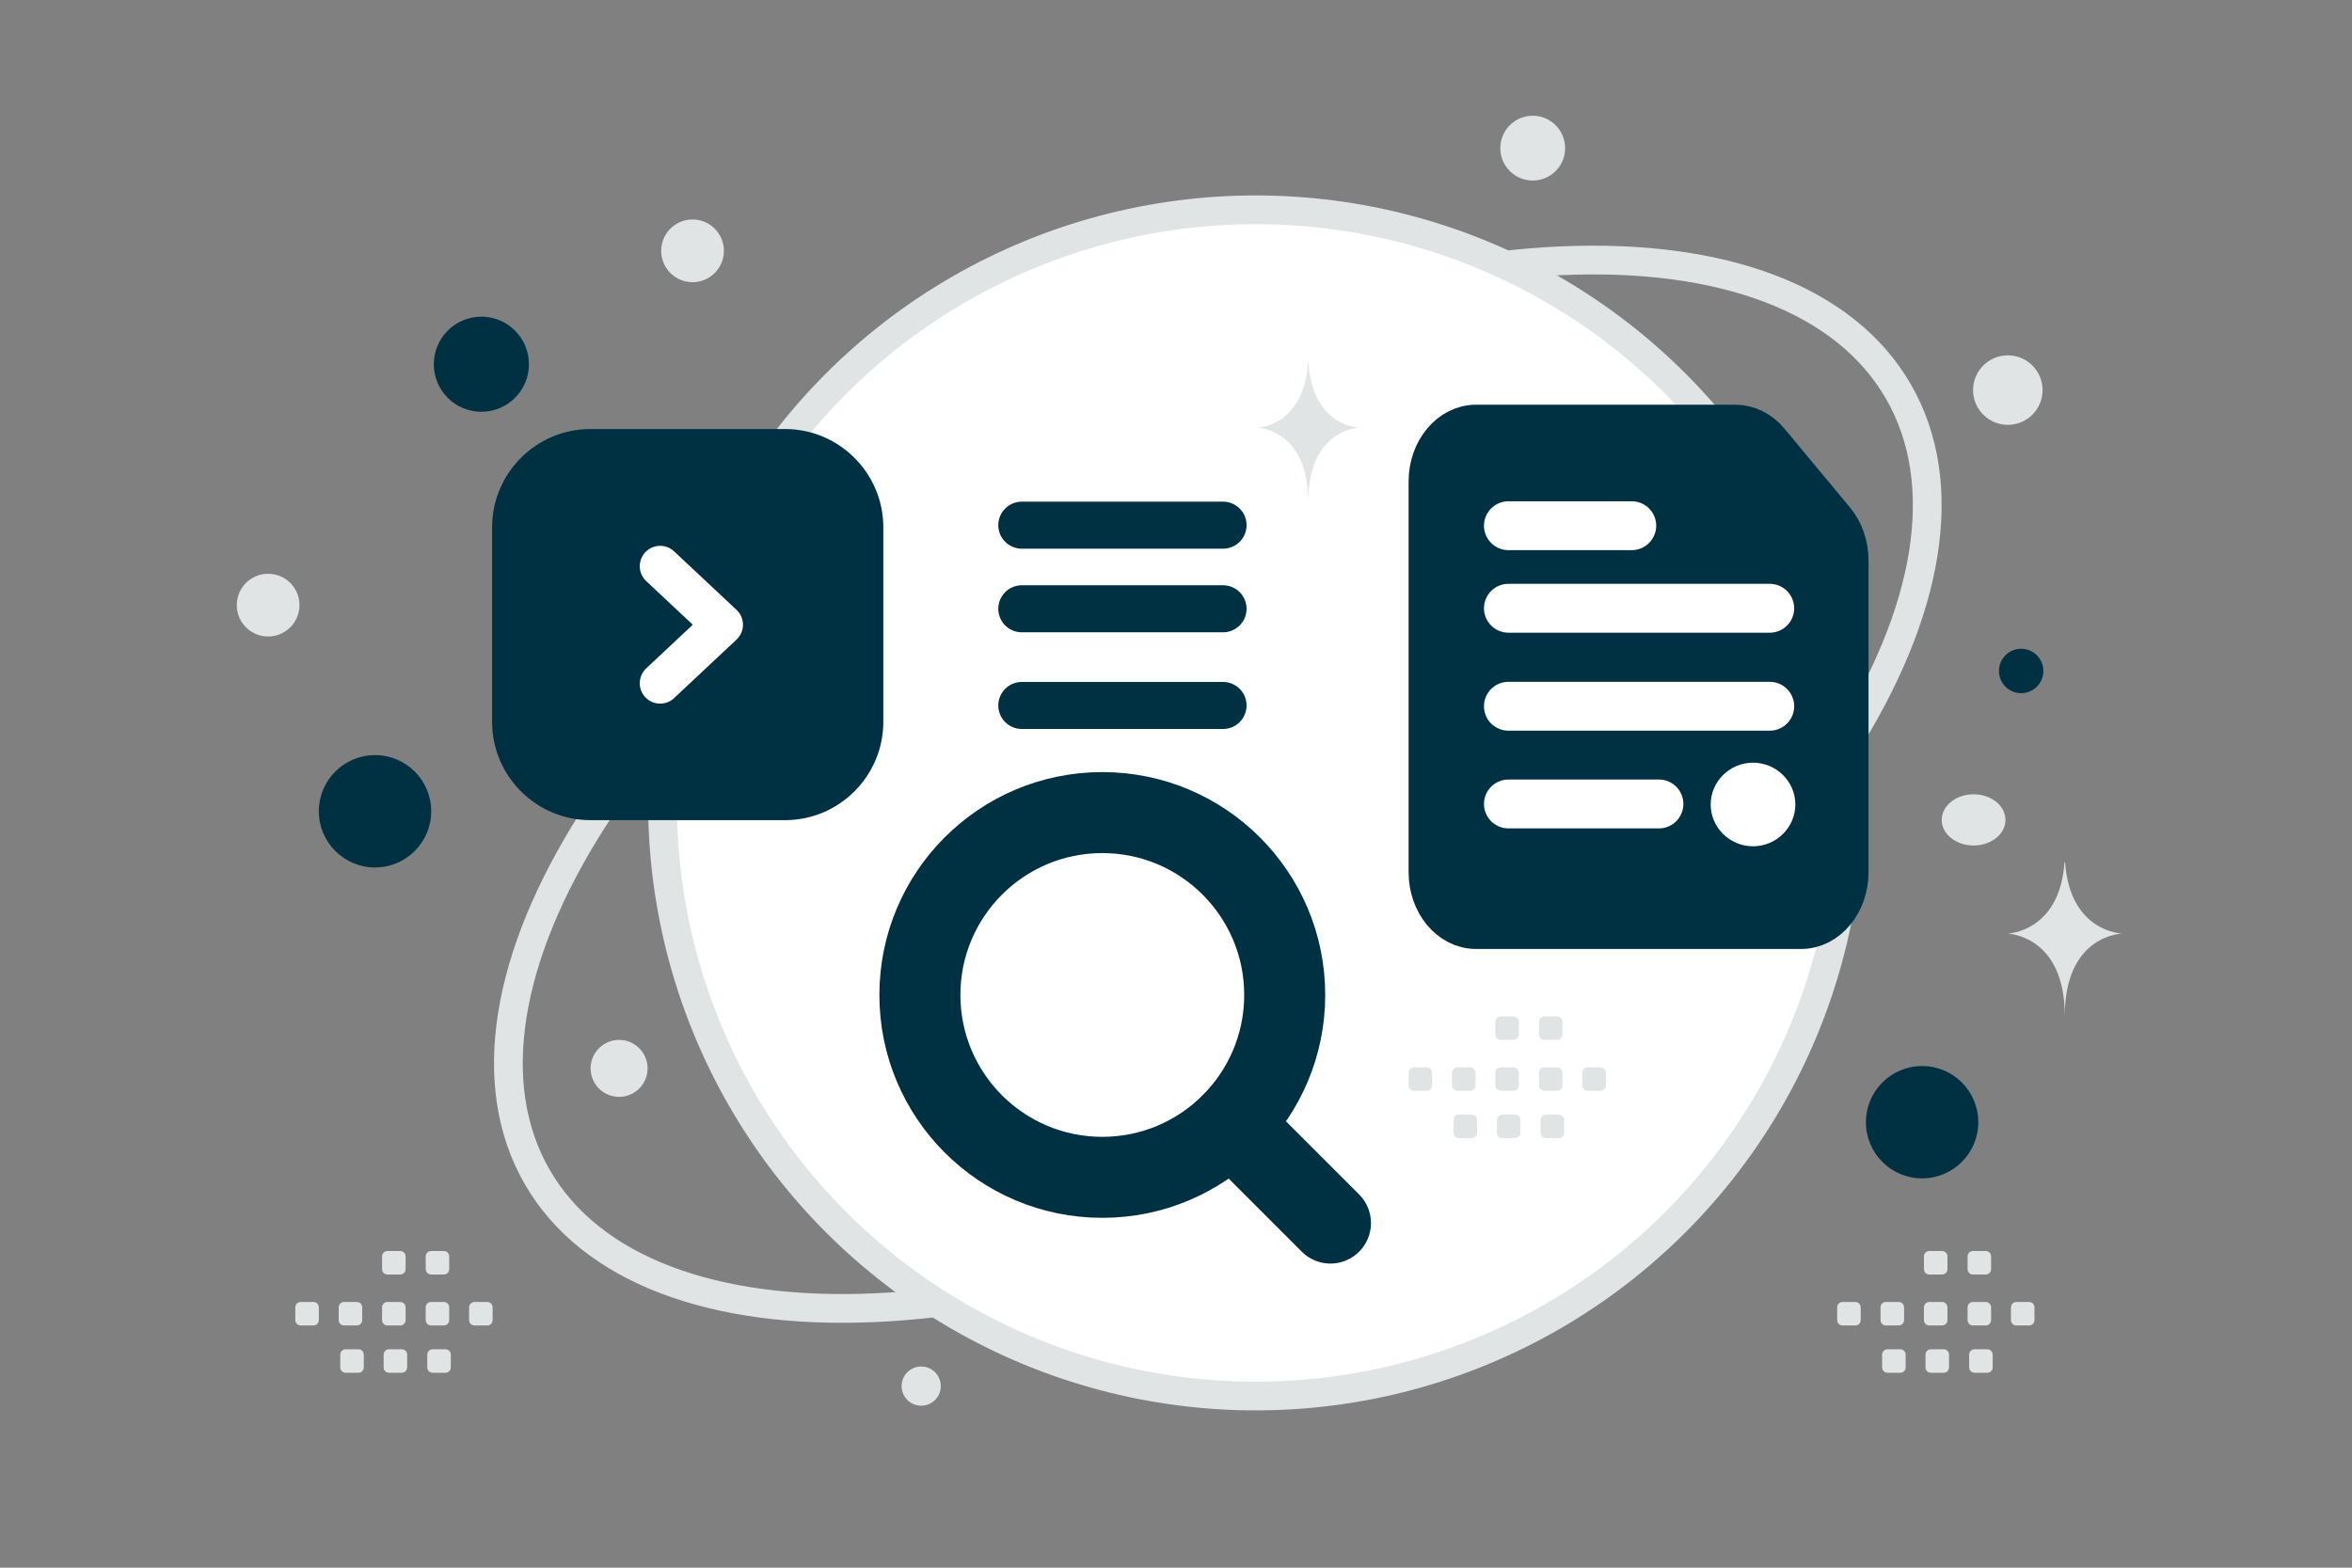 <?xml version="1.0" encoding="UTF-8"?>
<svg id="Layer_1" xmlns="http://www.w3.org/2000/svg" version="1.1" viewBox="0 0 900 600">
  <rect x="0" y="0" width="900" height="600" fill="#808080" stroke="none"/>
  <!-- Generator: Adobe Illustrator 29.5.1, SVG Export Plug-In . SVG Version: 2.1.0 Build 141)  -->
  <defs>
    <style>
      .st0, .st1, .st2, .st3 {
        fill-rule: evenodd;
      }

      .st0, .st4 {
        fill: #fff;
      }

      .st5, .st1 {
        fill: #e1e4e5;
      }

      .st6, .st2, .st3 {
        fill: #003143;
      }

      .st7, .st4 {
        stroke: #e1e4e5;
        stroke-width: 11px;
      }

      .st7, .st8, .st9, .st10, .st11 {
        fill: none;
      }

      .st8 {
        stroke-width: 31px;
      }

      .st8, .st9, .st10, .st11, .st2, .st3 {
        stroke-linecap: round;
        stroke-linejoin: round;
      }

      .st8, .st9, .st2, .st3 {
        stroke: #003143;
      }

      .st9 {
        stroke-width: 18px;
      }

      .st10, .st11 {
        stroke: #fff;
      }

      .st10, .st2 {
        stroke-width: 15.6px;
      }

      .st11 {
        stroke-width: 18.7px;
      }

      .st3 {
        stroke-width: 16px;
      }

      .st12 {
        fill-opacity: 0;
      }
    </style>
  </defs>
  <path class="st12" d="M0,0h900v600H0V0Z"/>
  <path class="st7" d="M726.4,149.8c20.5,35.4,12,84.7-21.2,136.7-33,51.8-89.7,104.9-162.3,146.9s-147,64.4-208.3,67.1c-61.7,2.7-108.6-14.6-129-50-20.5-35.4-12-84.7,21.2-136.7,33-51.8,89.7-104.9,162.3-146.9,72.6-41.9,147-64.4,208.3-67.1,61.7-2.7,108.6,14.6,129,50h0Z"/>
  <circle class="st4" cx="480.5" cy="307.3" r="227"/>
  <circle class="st6" cx="735.5" cy="429.5" r="21.5"/>
  <circle class="st6" cx="143.5" cy="310.5" r="21.5"/>
  <path class="st1" d="M705.1,498.3h4.8c1.2,0,2.1.9,2.1,2.1v4.8c0,1.2-.9,2.1-2.1,2.1h-4.8c-1.2,0-2.1-.9-2.1-2.1v-4.8c0-1.2.9-2.1,2.1-2.1h0ZM721.7,498.3h4.8c1.2,0,2.1.9,2.1,2.1v4.8c0,1.2-.9,2.1-2.1,2.1h-4.8c-1.2,0-2.1-.9-2.1-2.1v-4.8c0-1.2.9-2.1,2.1-2.1ZM738.3,498.3h4.8c1.2,0,2.1.9,2.1,2.1v4.8c0,1.2-.9,2.1-2.1,2.1h-4.8c-1.2,0-2.1-.9-2.1-2.1v-4.8c0-1.2.9-2.1,2.1-2.1h0ZM755,498.3h4.8c1.2,0,2.1.9,2.1,2.1v4.8c0,1.2-.9,2.1-2.1,2.1h-4.8c-1.2,0-2.1-.9-2.1-2.1v-4.8c0-1.2.9-2.1,2.1-2.1ZM771.6,498.3h4.8c1.2,0,2.1.9,2.1,2.1v4.8c0,1.2-.9,2.1-2.1,2.1h-4.8c-1.2,0-2.1-.9-2.1-2.1v-4.8c0-1.2.9-2.1,2.1-2.1ZM722.3,516.4h4.8c1.2,0,2.1.9,2.1,2.1v4.8c0,1.2-.9,2.1-2.1,2.1h-4.8c-1.2,0-2.1-.9-2.1-2.1v-4.8c0-1.2.9-2.1,2.1-2.1h0ZM738.9,516.4h4.8c1.2,0,2.1.9,2.1,2.1v4.8c0,1.2-.9,2.1-2.1,2.1h-4.8c-1.2,0-2.1-.9-2.1-2.1v-4.8c0-1.2.9-2.1,2.1-2.1h0ZM755.6,516.4h4.8c1.2,0,2.1.9,2.1,2.1v4.8c0,1.2-.9,2.1-2.1,2.1h-4.8c-1.2,0-2.1-.9-2.1-2.1v-4.8c0-1.2.9-2.1,2.1-2.1h0ZM738.3,478.8h4.8c1.2,0,2.1.9,2.1,2.1v4.8c0,1.2-.9,2.1-2.1,2.1h-4.8c-1.2,0-2.1-.9-2.1-2.1v-4.8c0-1.2.9-2.1,2.1-2.1h0ZM755,478.8h4.8c1.2,0,2.1.9,2.1,2.1v4.8c0,1.2-.9,2.1-2.1,2.1h-4.8c-1.2,0-2.1-.9-2.1-2.1v-4.8c0-1.2.9-2.1,2.1-2.1ZM541.1,408.5h4.8c1.2,0,2.1.9,2.1,2.1v4.8c0,1.2-.9,2.1-2.1,2.1h-4.8c-1.2,0-2.1-.9-2.1-2.1v-4.8c0-1.2.9-2.1,2.1-2.1h0ZM557.7,408.5h4.8c1.2,0,2.1.9,2.1,2.1v4.8c0,1.2-.9,2.1-2.1,2.1h-4.8c-1.2,0-2.1-.9-2.1-2.1v-4.8c0-1.2.9-2.1,2.1-2.1ZM574.3,408.5h4.8c1.2,0,2.1.9,2.1,2.1v4.8c0,1.2-.9,2.1-2.1,2.1h-4.8c-1.2,0-2.1-.9-2.1-2.1v-4.8c0-1.2.9-2.1,2.1-2.1h0ZM591,408.5h4.8c1.2,0,2.1.9,2.1,2.1v4.8c0,1.2-.9,2.1-2.1,2.1h-4.8c-1.2,0-2.1-.9-2.1-2.1v-4.8c0-1.2.9-2.1,2.1-2.1ZM607.6,408.5h4.8c1.2,0,2.1.9,2.1,2.1v4.8c0,1.2-.9,2.1-2.1,2.1h-4.8c-1.2,0-2.1-.9-2.1-2.1v-4.8c0-1.1.9-2.1,2.1-2.1ZM558.3,426.6h4.8c1.2,0,2.1.9,2.1,2.1v4.8c0,1.2-.9,2.1-2.1,2.1h-4.8c-1.2,0-2.1-.9-2.1-2.1v-4.8c0-1.2.9-2.1,2.1-2.1h0ZM574.9,426.6h4.8c1.2,0,2.1.9,2.1,2.1v4.8c0,1.2-.9,2.1-2.1,2.1h-4.8c-1.2,0-2.1-.9-2.1-2.1v-4.8c0-1.2.9-2.1,2.1-2.1h0ZM591.6,426.6h4.8c1.2,0,2.1.9,2.1,2.1v4.8c0,1.2-.9,2.1-2.1,2.1h-4.8c-1.2,0-2.1-.9-2.1-2.1v-4.8c0-1.2.9-2.1,2.1-2.1ZM574.3,389h4.8c1.2,0,2.1.9,2.1,2.1v4.8c0,1.2-.9,2.1-2.1,2.1h-4.8c-1.2,0-2.1-.9-2.1-2.1v-4.8c0-1.2.9-2.1,2.1-2.1h0ZM591,389h4.8c1.2,0,2.1.9,2.1,2.1v4.8c0,1.2-.9,2.1-2.1,2.1h-4.8c-1.2,0-2.1-.9-2.1-2.1v-4.8c0-1.2.9-2.1,2.1-2.1h0ZM115.1,498.3h4.8c1.2,0,2.1.9,2.1,2.1v4.8c0,1.2-.9,2.1-2.1,2.1h-4.8c-1.2,0-2.1-.9-2.1-2.1v-4.8c0-1.2.9-2.1,2.1-2.1h0ZM131.7,498.3h4.8c1.2,0,2.1.9,2.1,2.1v4.8c0,1.2-.9,2.1-2.1,2.1h-4.8c-1.2,0-2.1-.9-2.1-2.1v-4.8c0-1.2.9-2.1,2.1-2.1ZM148.3,498.3h4.8c1.2,0,2.1.9,2.1,2.1v4.8c0,1.2-.9,2.1-2.1,2.1h-4.8c-1.2,0-2.1-.9-2.1-2.1v-4.8c0-1.2.9-2.1,2.1-2.1h0ZM165,498.3h4.8c1.2,0,2.1.9,2.1,2.1v4.8c0,1.2-.9,2.1-2.1,2.1h-4.8c-1.2,0-2.1-.9-2.1-2.1v-4.8c0-1.2.9-2.1,2.1-2.1ZM181.6,498.3h4.8c1.2,0,2.1.9,2.1,2.1v4.8c0,1.2-.9,2.1-2.1,2.1h-4.8c-1.2,0-2.1-.9-2.1-2.1v-4.8c0-1.1.9-2.1,2.1-2.1ZM132.3,516.4h4.8c1.2,0,2.1.9,2.1,2.1v4.8c0,1.2-.9,2.1-2.1,2.1h-4.8c-1.2,0-2.1-.9-2.1-2.1v-4.8c0-1.2.9-2.1,2.1-2.1h0ZM148.9,516.4h4.8c1.2,0,2.1.9,2.1,2.1v4.8c0,1.2-.9,2.1-2.1,2.1h-4.8c-1.2,0-2.1-.9-2.1-2.1v-4.8c0-1.2.9-2.1,2.1-2.1h0ZM165.6,516.4h4.8c1.2,0,2.1.9,2.1,2.1v4.8c0,1.2-.9,2.1-2.1,2.1h-4.8c-1.2,0-2.1-.9-2.1-2.1v-4.8c0-1.2.9-2.1,2.1-2.1h0ZM148.3,478.8h4.8c1.2,0,2.1.9,2.1,2.1v4.8c0,1.2-.9,2.1-2.1,2.1h-4.8c-1.2,0-2.1-.9-2.1-2.1v-4.8c0-1.2.9-2.1,2.1-2.1h0ZM165,478.8h4.8c1.2,0,2.1.9,2.1,2.1v4.8c0,1.2-.9,2.1-2.1,2.1h-4.8c-1.2,0-2.1-.9-2.1-2.1v-4.8c0-1.2.9-2.1,2.1-2.1Z"/>
  <path class="st3" d="M707,333.8v-119.3c0-5.7-1.9-11.1-5.2-15.1l-25.1-30.2c-3.3-4-7.9-6.3-12.6-6.3h-99.3c-9.8,0-17.8,9.6-17.8,21.4v149.5c0,11.8,8,21.4,17.8,21.4h124.4c9.8,0,17.8-9.6,17.8-21.4h0Z"/>
  <path class="st0" d="M654.6,307.9c0-8.8,7.3-16,16.2-16s16.2,7.2,16.2,16-7.3,16-16.2,16-16.2-7.2-16.2-16Z"/>
  <path class="st11" d="M577.2,232.8h100M577.2,270.3h100M577.2,307.7h57.6M577.2,201.2h47.2"/>
  <path class="st2" d="M300.4,172h-74.5c-16.4,0-29.8,13.4-29.8,29.8v74.5c0,16.4,13.4,29.8,29.8,29.8h74.5c16.4,0,29.8-13.4,29.8-29.8v-74.5c0-16.4-13.4-29.8-29.8-29.8h0Z"/>
  <path class="st10" d="M252.6,216.7l23.9,22.4-23.9,22.4"/>
  <circle class="st8" cx="421.8" cy="380.8" r="69.8"/>
  <path class="st8" d="M471.2,430.2l37.9,37.9"/>
  <path class="st9" d="M391,201h77M391,233h77M391,270h77"/>
  <circle class="st6" cx="184.2" cy="139.4" r="18.2"/>
  <circle class="st6" cx="773.4" cy="256.8" r="8.5"/>
  <circle class="st5" cx="236.9" cy="408.9" r="10.9"/>
  <circle class="st5" cx="352.5" cy="530.5" r="7.5"/>
  <circle class="st5" cx="265" cy="96" r="12"/>
  <circle class="st5" cx="768.3" cy="149.3" r="13.3"/>
  <circle class="st5" cx="102.6" cy="231.6" r="12"/>
  <ellipse class="st5" cx="755.2" cy="313.8" rx="12.2" ry="9.8"/>
  <circle class="st5" cx="586.5" cy="56.7" r="12.4"/>
  <path class="st5" d="M789.9,330h.3c1.9,26.9,21.9,27.3,21.9,27.3,0,0-22,.4-22,31.5,0-31-22-31.5-22-31.5,0,0,20-.4,21.9-27.3h-.1ZM500.4,139h.3c1.7,24.3,19.4,24.7,19.4,24.7,0,0-19.5.4-19.5,28.5,0-28.1-19.5-28.5-19.5-28.5,0,0,17.7-.4,19.4-24.7h0Z"/>
</svg>